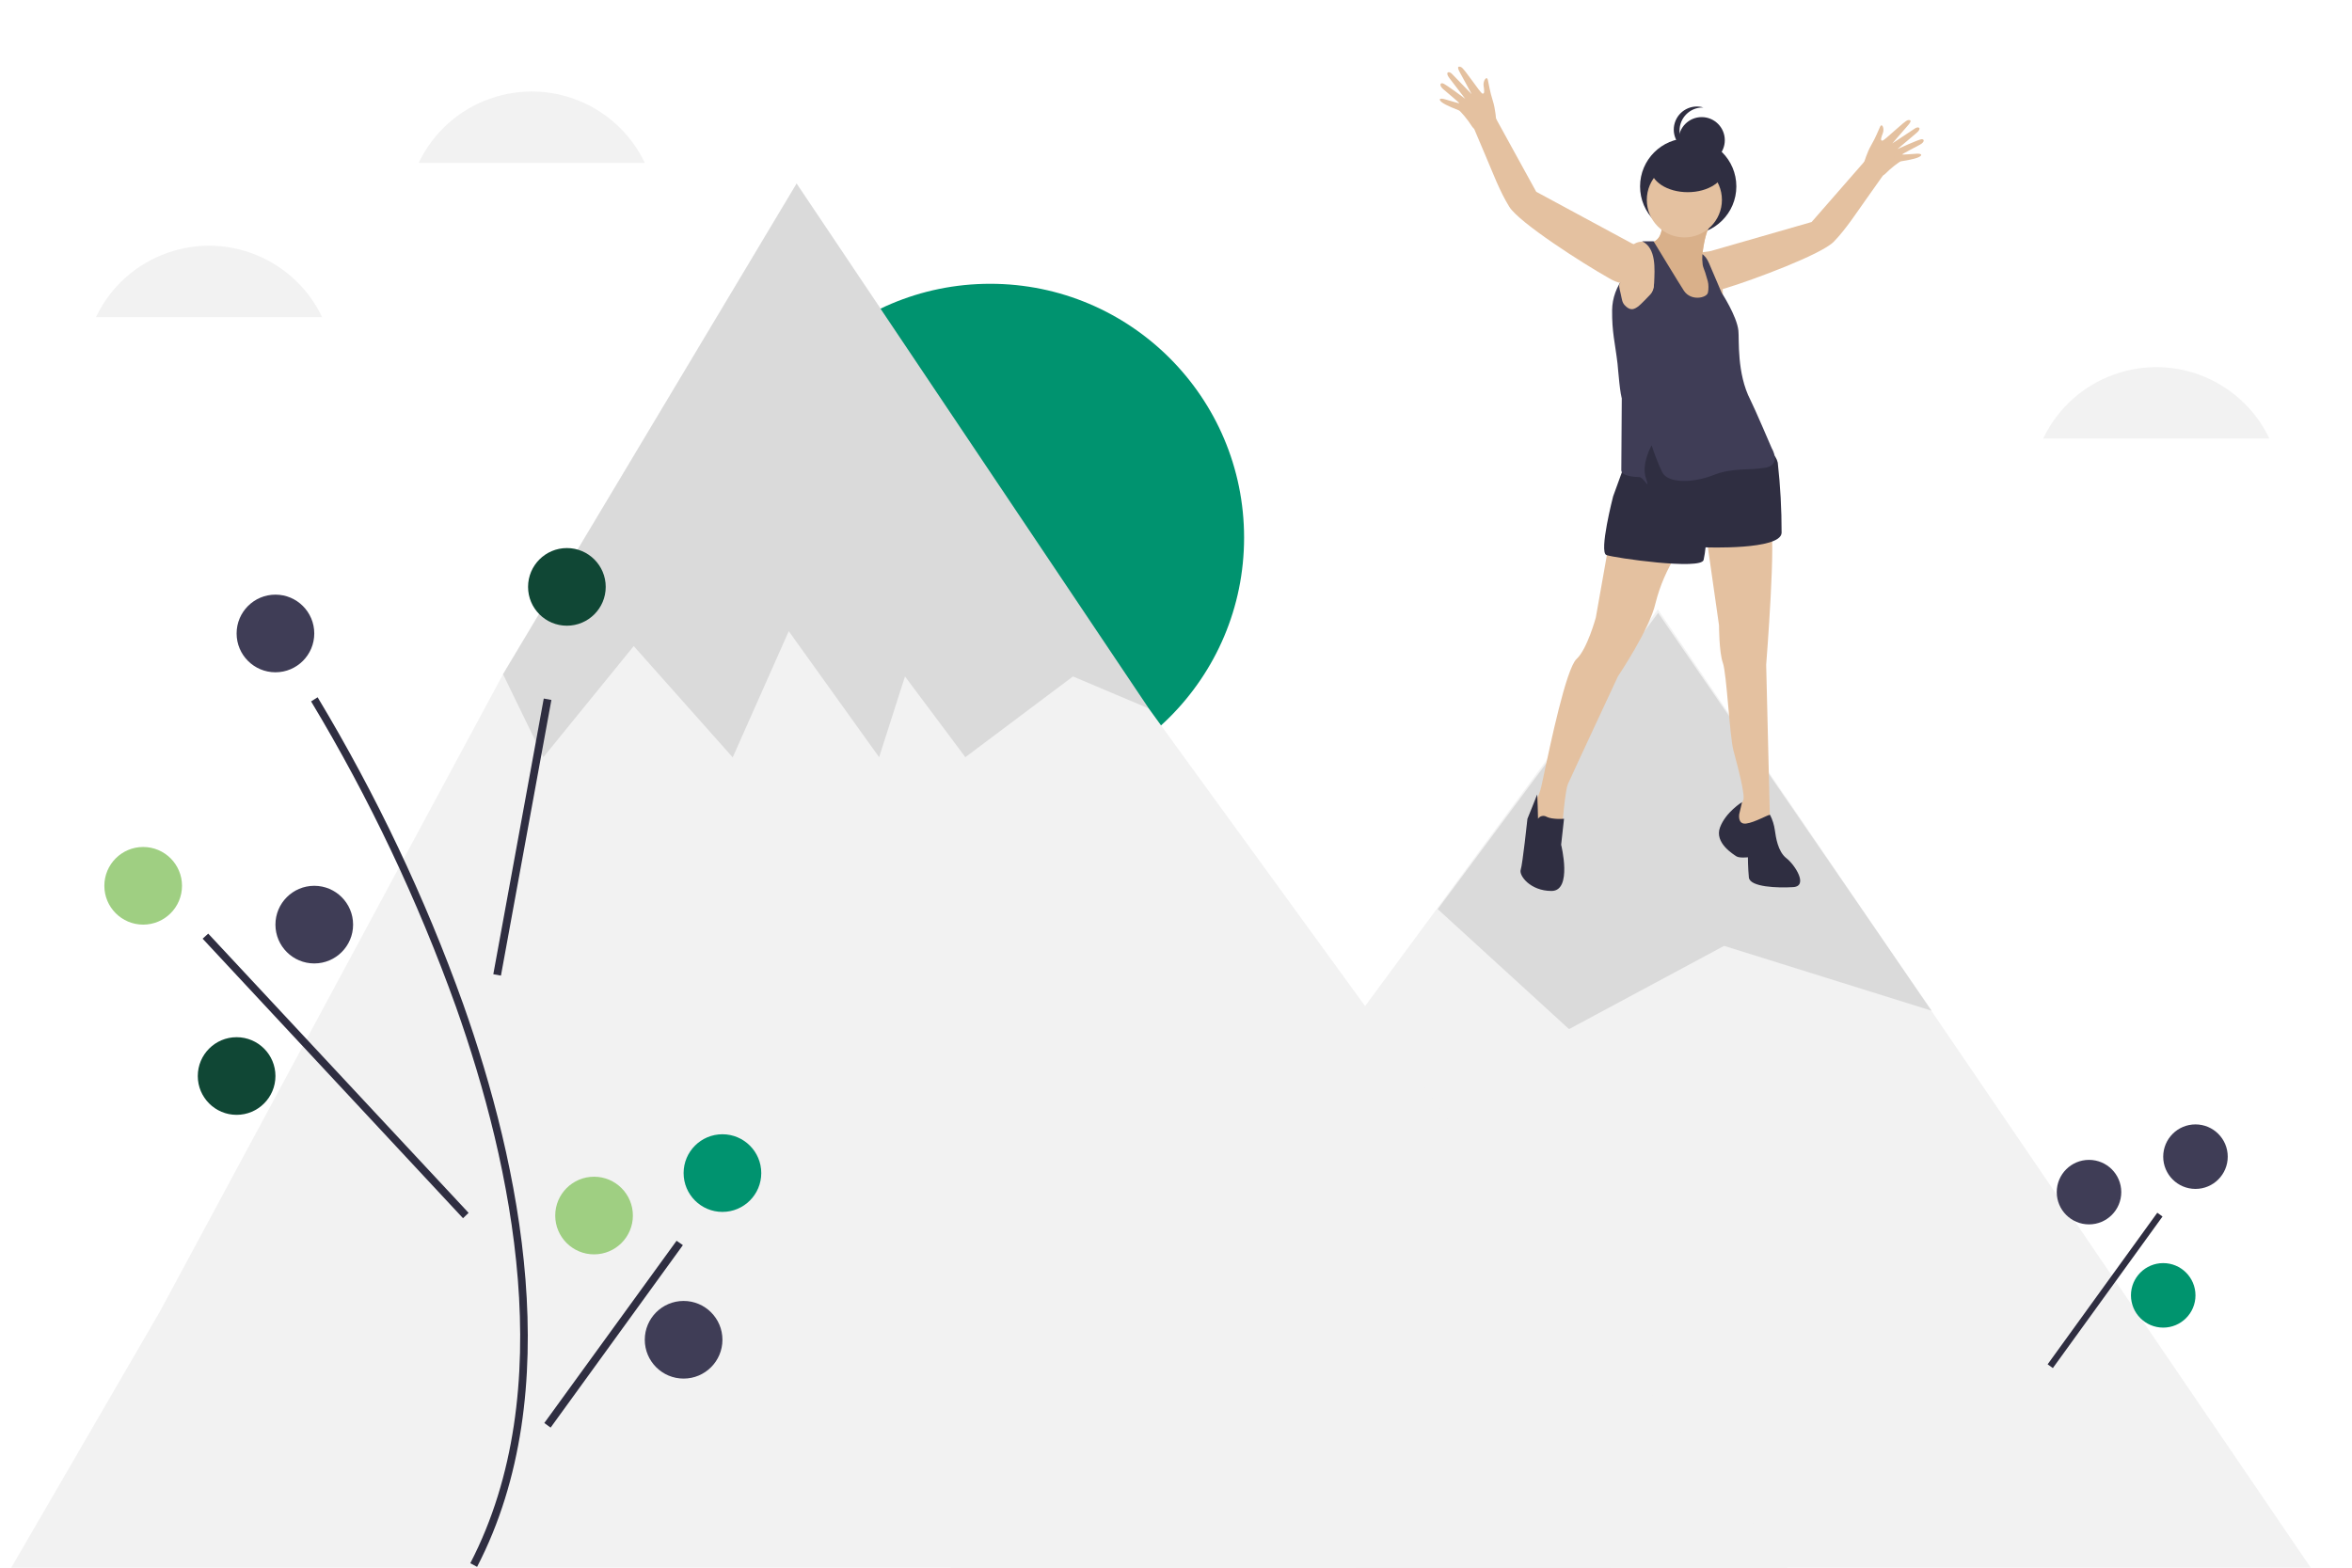 <?xml version="1.0" encoding="UTF-8"?><svg id="uuid-3a0b9b68-af4d-422e-94a6-d63e78bf6279" xmlns="http://www.w3.org/2000/svg" width="1200" height="800" viewBox="0 0 1200 800"><circle id="uuid-23068ff0-9b1a-464d-b109-0b81f0e7f180" cx="505.2" cy="274.36" r="129.54" fill="#00936f"/><path d="M675.51,823.55c14.39-30.41,45.31-51.45,81.12-51.45s66.73,21.03,81.12,51.45h-162.24Z" fill="#f2f2f2"/><path id="uuid-45242da0-423e-4efb-aec7-cdb724a0fb59" d="M465.73,826.2l191.17-259.14,47.41-64.28,141.51-191.84,175.51,257.63,174.67,256.46" fill="#f2f2f2"/><path id="uuid-3b4edcba-d70c-4b55-95df-a4ac6a847858" d="M-9.47,826.2H932.73l-116.6-148.2-215.4-296.3-14.5-20L406.43,93.7l-149.8,250.4L81.63,669.2-9.47,826.2Z" fill="#f2f2f2"/><path id="uuid-98d0b45a-fa9b-4147-b179-d5aa37a4bdb3" d="M733.53,463.94l67,61.22,79.12-42.48,105.94,33.12-139.61-203.05-112.45,151.2Z" isolation="isolate" opacity=".1"/><path id="uuid-aac7ec78-aefb-462e-896b-4bdd0c1945a1" d="M256.63,344l20.6,42.4,46.1-56.7,50.5,56.8,28.6-64.4,46.1,64.3,13.2-41.2,30.8,41.2,54.9-41.2,38.8,16.4L406.43,93.6l-149.8,250.4Z" isolation="isolate" opacity=".1"/><g><path id="uuid-88fa4ac0-b59c-40c6-a20b-2f89e9cb2d68" d="M243.42,799.58l-3.47-1.86c45.81-88.4,21.3-203.18-7.31-283.91-19.44-54.23-44.2-106.48-73.92-155.88l3.34-2.1c29.84,49.65,54.73,102.02,74.29,156.63,28.85,81.47,53.49,197.49,7.06,287.13Z" fill="#2f2e41"/><rect id="uuid-8446fc91-34e1-45fe-aa0b-7d5eca892832" x="195" y="425.17" width="143.01" height="3.96" transform="translate(-201.64 612.43) rotate(-79.63)" fill="#2f2e41"/><polygon id="uuid-a3c688c0-30ed-419a-9720-e1c31dec6a23" points="103.38 479.02 106.23 476.42 239.08 618.93 236.23 621.66 103.38 479.02" fill="#2f2e41"/><polygon id="uuid-748f67fb-9bbe-4d2b-8d34-e87085b1aeca" points="277.71 726.16 345.19 633.17 348.41 635.4 280.93 728.51 277.71 726.16" fill="#2f2e41"/><circle id="uuid-fa951b04-75ad-45ab-90c1-0bd50f4881a9" cx="289.23" cy="299.49" r="19.81" fill="#104735"/><circle id="uuid-442dab8f-4eb3-41df-9940-81007898af0e" cx="73.05" cy="452.03" r="19.81" fill="#9fcf82"/><circle id="uuid-55defa98-6a1e-4ef3-93c0-9e23f27242bb" cx="160.34" cy="471.84" r="19.81" fill="#3f3d56"/><circle id="uuid-f798fbc9-8a43-4f4b-b3b2-a5c709dd5266" cx="120.72" cy="549.1" r="19.81" fill="#104735"/><circle id="uuid-e3d979ef-5593-4086-9fa9-a9f892d40123" cx="368.59" cy="598.63" r="19.81" fill="#00936f"/><circle id="uuid-40256bfb-7f6c-4b2e-b5d9-9cc54ae1f477" cx="303.09" cy="620.3" r="19.81" fill="#9fcf82"/><circle id="uuid-7a68b4ba-611e-4ece-8f4a-1f439d5070cd" cx="348.78" cy="683.69" r="19.81" fill="#3f3d56"/><circle id="uuid-3ecdd2f3-5353-4b0b-b369-11ab849732cf" cx="140.53" cy="323.26" r="19.81" fill="#3f3d56"/></g><path d="M48.97,161.82c15.15-31.83,53.24-45.37,85.14-30.22,13.28,6.34,23.95,17.01,30.22,30.22H48.97Z" fill="#f2f2f2"/><path d="M213.62,83.12c15.15-31.83,53.24-45.37,85.14-30.22,13.28,6.34,23.95,17.01,30.22,30.22h-115.36Z" fill="#f2f2f2"/><path d="M1042.46,223.77c15.15-31.83,53.24-45.37,85.14-30.22,13.28,6.34,23.95,17.01,30.22,30.22h-115.36Z" fill="#f2f2f2"/><g><rect id="uuid-1dc776fb-df93-4335-a3a6-4b559a2953e8" x="1026.32" y="656.94" width="95.46" height="3.29" transform="translate(-89.09 1142.76) rotate(-54.12)" fill="#2f2e41"/><circle id="uuid-64100070-f8e5-4052-a193-2c24f89d50d7" cx="1120.14" cy="590.25" r="16.46" fill="#3f3d56"/><circle id="uuid-eaacffee-71e2-4bec-8bea-c4c6139cedf6" cx="1065.82" cy="608.35" r="16.46" fill="#3f3d56"/><circle id="uuid-2bac2334-b3fb-4cb0-91b1-9f3a0eb8d8af" cx="1103.68" cy="661.03" r="16.46" fill="#00946e"/></g><g><path d="M861.94,250.97c.75-.3,1.44-.55,2.06-.77" fill="none" stroke="#111" stroke-linecap="round" stroke-linejoin="round" stroke-width=".14"/><g><path d="M951,83.17s1.49-5.33,3.76-9.2c2.27-3.86,3.53-7.39,4.5-9.37,.97-1.98,2.26,1.01,1.39,3.3-.87,2.29-1.42,3.84-.3,3.89,1.12,.05,11.33-10.21,13.05-10.48,1.72-.26,2.05,.44-.16,2.91-1.92,2.14-7.74,8.95-7.74,8.95,0,0,9.64-6.36,11.53-7.63,1.9-1.27,3.68-.12,.84,2.26-2.84,2.39-9.79,8.29-9.79,8.29,0,0,10.73-4.91,12.28-5.05,1.55-.14,1.64,1.44-.69,2.73s-9.44,4.92-9.21,5.08,5.17-.3,7.47-.41,3.25,.63,1.03,1.75c-2.22,1.12-8.28,1.97-9.08,2.13-.8,.16-5.24,3.51-8.04,6.41-2.8,2.9-12.11-.16-10.86-5.58Z" fill="#e4c1a0"/><path id="uuid-6a84adc4-41f3-442f-881e-d1fa286224ce" d="M862.34,137.46l-.12,.88c-.25,1.75-.87,4.68,.09,6.32,.8,1.35,2.72,1.82,4.16,2.35,4.45,1.65,9.43,1.68,13.9,.09,13.74-4.18,48.91-17.2,55.28-23.8,6.34-6.57,11.45-14.62,16.75-22.02,3-4.19,5.97-8.39,8.92-12.61,2.09-2.98,8.27-8.54,3.4-11.11-2.64-1.39-5.81-1.32-8.6-.72l-31.83,36.46-51.16,14.72c-1.55,.45-3.31,.4-4.9,.83-2.22,.6-3.84,2.23-5.04,4.24-.3,.5-.38,1.09-.46,1.66l-.38,2.72Z" fill="#e4c1a0"/><path d="M873.86,134.33c1.74,2.09,2.83,4.64,3.67,7.23,1.58,4.85,2.3,10.31,.13,14.93-.29,.61-.64,1.23-1.2,1.61-.75,.51-1.72,.53-2.63,.49-2.17-.09-4.33-.38-6.45-.86-2.17-.5-4.41-1.29-5.81-3.02-1.4-1.75-1.68-4.17-1.44-6.4,.33-3.16,1.56-6.16,3.1-8.93,.77-1.38,1.62-2.72,2.29-4.16,.5-1.07,.62-3.55,1.36-4.33,1.67-1.77,5.95,2.21,6.97,3.44Z" fill="#e4c1a0"/><path d="M828.56,141.39c-3.76,4.71-5.99,10.81-6.05,16.84-.12,11.36,1.48,16.55,2.76,27.35,.19,1.56,1.41,18.28,2.56,17.91,.75-.24,4.49-15.81,6.35-17.33,4.33-3.54,7.7-8.2,10.01-13.28,3.18-6.98,4.43-14.71,4.6-22.38,.26-12.31-11.04-20.62-20.22-9.12Z" fill="#3f3d56"/><path d="M763.35,61.39s-.33-5.74-1.77-10.16c-1.44-4.42-1.94-8.28-2.49-10.51-.55-2.23-2.52,.52-2.15,3.04,.37,2.52,.59,4.21-.56,4.01-1.15-.2-9.24-12.88-10.92-13.53-1.69-.65-2.18,0-.48,2.99,1.47,2.6,5.86,10.8,5.86,10.8,0,0-8.37-8.59-10.01-10.3-1.64-1.71-3.71-.94-1.36,2.11,2.35,3.05,8.1,10.58,8.1,10.58,0,0-9.8-7.37-11.34-7.85-1.54-.49-1.98,1.09,.1,2.92s8.49,7.09,8.21,7.2-5.18-1.45-7.49-2.07-3.44-.09-1.43,1.55c2.01,1.63,7.97,3.83,8.74,4.17,.77,.34,4.54,4.72,6.74,8.29,2.2,3.57,12.32,2.52,12.26-3.25Z" fill="#e4c1a0"/><circle id="uuid-fa82e332-79d8-45b3-bbfd-1b597b13aa05" cx="861.33" cy="95.12" r="24.56" fill="#2f2e41"/><path id="uuid-acc56938-e5f0-499f-9ad3-82fa90fa303f" d="M848.07,113.79s.5,8.84-5.4,9.82l8.35,20.14,10.31,16.7h8.84l5.4-4.91-.98-6.38-2.95-11.3-3.44-3.44s.5-14.24,4.91-20.63c4.41-6.39-25.05,0-25.05,0Z" fill="#e4c1a0"/><path id="uuid-f0e25225-f35f-42df-97b6-59f047487699" d="M848.07,113.79s.5,8.84-5.4,9.82l8.35,20.14,10.31,16.7h8.84l5.4-4.91-.98-6.38-2.95-11.3c-.32-.32-.68-.61-.9-1.01-.31-.56-.32-1.11-.38-1.74-.09-.88-.43-1.69-.8-2.48s-.91-1.61-1.02-2.44c-.08-.58,.13-1.32,.2-1.9,.09-.69,.19-1.39,.3-2.08,.24-1.49,.52-2.97,.88-4.43,.67-2.76,1.55-5.62,3.18-7.98,4.41-6.39-25.05,0-25.05,0Z" fill="#d9b08a"/><circle id="uuid-68316c9f-1921-42b2-adf9-91e2c2e504ca" cx="868.21" cy="71.55" r="11.79" fill="#2f2e41"/><path id="uuid-f835a81f-8d6c-4041-be3c-788ab43d8c61" d="M856.91,66.64c0-6.51,5.28-11.79,11.79-11.79h0c.16,0,.31,0,.46,.01-6.23-1.88-12.81,1.65-14.69,7.88-1.88,6.23,1.65,12.81,7.88,14.69,.95,.29,1.94,.45,2.94,.49-4.97-1.5-8.38-6.09-8.38-11.29Z" fill="#2f2e41"/><path id="uuid-3ed05840-f7b2-4d19-b311-41ce633845b7" d="M843.46,124.29l-3.25-.68c-2.78-.8-5.78-.05-7.86,1.96-3.44,3.44,.5,42.23,.5,42.23l12.28-8.35,1.96-19.65-3.63-15.52Z" fill="#e4c1a0"/><path id="uuid-d5d2b3ff-96df-4bb4-8a64-7382b4e88010" d="M821.06,276.36l-6.87,38.8s-4.42,16.21-9.82,21.12c-5.4,4.91-13.75,45.68-15.72,54.52-1.97,8.84-2.46,13.75-4.91,17.19s0,15.72,0,15.72h5.4l7.86-1.47s1.47-18.66,2.95-22.1c1.47-3.44,25.54-55.01,25.54-55.01,0,0,16.21-24.07,19.16-37.33,2.23-8.88,5.88-17.34,10.81-25.05l-34.39-6.39Z" fill="#e4c1a0"/><path id="uuid-2cb56e74-e954-46d1-9889-2e4f7b3cb619" d="M870.67,274.4l6.38,44.7s0,13.75,1.96,19.16c1.96,5.41,3.44,37.33,5.4,44.7,1.96,7.37,6.38,23.58,4.91,25.54-1.72,3.16-3.2,6.44-4.42,9.82l4.91,10.81,13.26-9.33-1.96-80.54s5.4-68.27,1.96-70.24c-3.44-1.97-20.63-7.86-32.42,5.4Z" fill="#e4c1a0"/><path id="uuid-4960fb20-9f4e-4f21-8300-16d1ea6479da" d="M832.85,226.26l-9.82,27.01s-7.37,28.49-3.44,29.96c3.93,1.47,48.63,7.86,49.61,2.46,.45-2.11,.78-4.24,.98-6.38,0,0,38.31,1.47,38.8-7.37,.02-11.98-.63-23.95-1.96-35.86-.98-4.15-4.58-7.15-8.84-7.37-5.4,0-52.06-12.28-65.33-2.46Z" fill="#2f2e41"/><path id="uuid-b1cb4901-e9a8-44c4-9268-71ef8abe9dd5" d="M784.71,417.82c.96-1.48,2.93-1.91,4.42-.98,2.95,1.47,8.84,.98,8.84,.98l-1.47,13.26s5.89,23.58-4.91,23.58-16.7-7.86-15.72-10.81c.98-2.95,3.44-26.03,3.44-26.03,0,0,4.72-11.59,4.91-12.28,.19-.69,.49,12.28,.49,12.28Z" fill="#2f2e41"/><path id="uuid-230a6345-7845-4031-a26c-38131eac6c27" d="M887.37,415.37s-.98,5.4,3.44,4.91c4.42-.49,11.79-4.91,12.28-4.42,1.26,2.46,2.09,5.12,2.46,7.86,.5,3.44,1.47,10.81,5.89,14.24,4.42,3.44,11.3,14.24,3.44,14.74s-22.1,0-22.59-4.91c-.49-4.91-.5-10.31-.5-10.31,0,0-4.42,.5-5.89-.5-1.47-.99-11.3-6.88-8.35-14.74,2.95-7.86,11.26-12.92,11.26-12.92l-1.43,6.05Z" fill="#2f2e41"/><circle id="uuid-8b09cea3-52ae-429b-bf92-fe3e9e421c4e" cx="859.37" cy="102" r="19.16" fill="#e4c1a0"/><path id="uuid-a8ca5dbc-6671-43ed-bcec-38580276deb3" d="M837.76,123.12h5.89s13.76,22.68,15.52,25.29c3.65,5.4,11.58,3.65,12.22,.95,.38-1.63,.38-4.31-.08-5.9-.42-1.45-.84-2.9-1.28-4.34-.38-1.28-1.14-2.76-1.31-4.05-.24-1.75-.29-3.52-.16-5.29,.03-.36,1.74,1.59,1.79,1.66,.65,.9,1.2,1.89,1.62,2.92l6.4,14.99s7.78,11.9,8.57,19.36c.48,4.44-.93,21.72,6.14,35.41,2.07,4.01,10.88,24.63,10.88,24.63,0,0,5.15,8.44-3.2,9.92-8.35,1.47-16.83-.13-26.65,3.8-9.82,3.93-23.09,4.42-26.03-1.47-2.11-4.46-3.91-9.05-5.4-13.75,0,0-5.4,9.33-2.95,16.7,2.46,7.37-.98-.5-3.44-.5s-9.09-.56-9.09-3.5,.32-47.98,.32-47.98l5.82-35.95s10.24-2.79,10.61-11.59c.3-7.03,1.19-17.88-6.18-21.32Z" fill="#3f3d56"/><path id="uuid-0313518c-0f0c-4608-b592-77c71c552805" d="M841.28,136.14l-.07,.92c-.14,1.83-.15,4.94-1.49,6.39-1.11,1.2-3.16,1.24-4.74,1.46-4.89,.69-9.94-.38-14.13-3-13.01-7.29-45.82-28.29-50.82-36.41-4.98-8.07-8.38-17.38-12.11-26.06-2.11-4.91-4.2-9.84-6.26-14.78-1.46-3.49-6.5-10.51-.98-12.03,2.99-.82,6.18-.05,8.89,1.17l24.22,44.06,48.65,26.28c1.48,.8,3.27,1.14,4.79,1.93,2.12,1.1,3.4,3.12,4.17,5.42,.19,.57,.15,1.19,.1,1.79l-.22,2.85Z" fill="#e4c1a0"/><ellipse id="uuid-c758723b-c572-478b-a6be-1acb89d6481c" cx="861.09" cy="85.79" rx="18.91" ry="12.28" fill="#2f2e41"/><path d="M828.61,147.97c0,.07,.62,.34,.67,.37,.62,.32,1.26,.61,1.91,.87,2.04,.82,4.17,1.4,6.38,1.44,1.44,.02,2.91-.11,4.24-.71,.37-.17,.72-.36,1.11-.49,.41-.13,.84-.18,1.27-.17,.93,0,1.88,.26,2.63,.82,.12,.09,.25,.2,.32,.33,.07,.12,.1,.25,.12,.38,.1,.62,.02,1.27-.22,1.86-.11,.28-.36,.53-.46,.8-.11,.29-.08,.68-.14,.99-.18,.87-.48,1.75-.9,2.54,0,0-9.92,5.55-10.02,5.55s-7.47,.36-7.73-.16,.82-14.42,.82-14.42Z" fill="#3f3d56"/><path d="M826.67,148.94l.7,3.25c.18,.83,.36,1.67,.76,2.42,.39,.75,.98,1.38,1.63,1.93,.76,.64,1.66,1.19,2.65,1.24,1.34,.07,2.51-.75,3.54-1.5s5.53-5.39,6.14-6.1c1.17-1.34,1.79-3.14,1.7-4.91-.01-.26-.04-.54-.18-.76-.81-1.41-3.42-1.03-4.69-.94-2.41,.16-4.78,.68-7.19,.85-.87,.06-1.75,.09-2.62,.03-.62-.04-1.71-.43-2.3-.15-1.33,.64-.38,3.56-.15,4.64Z" fill="#e4c1a0"/></g></g></svg>